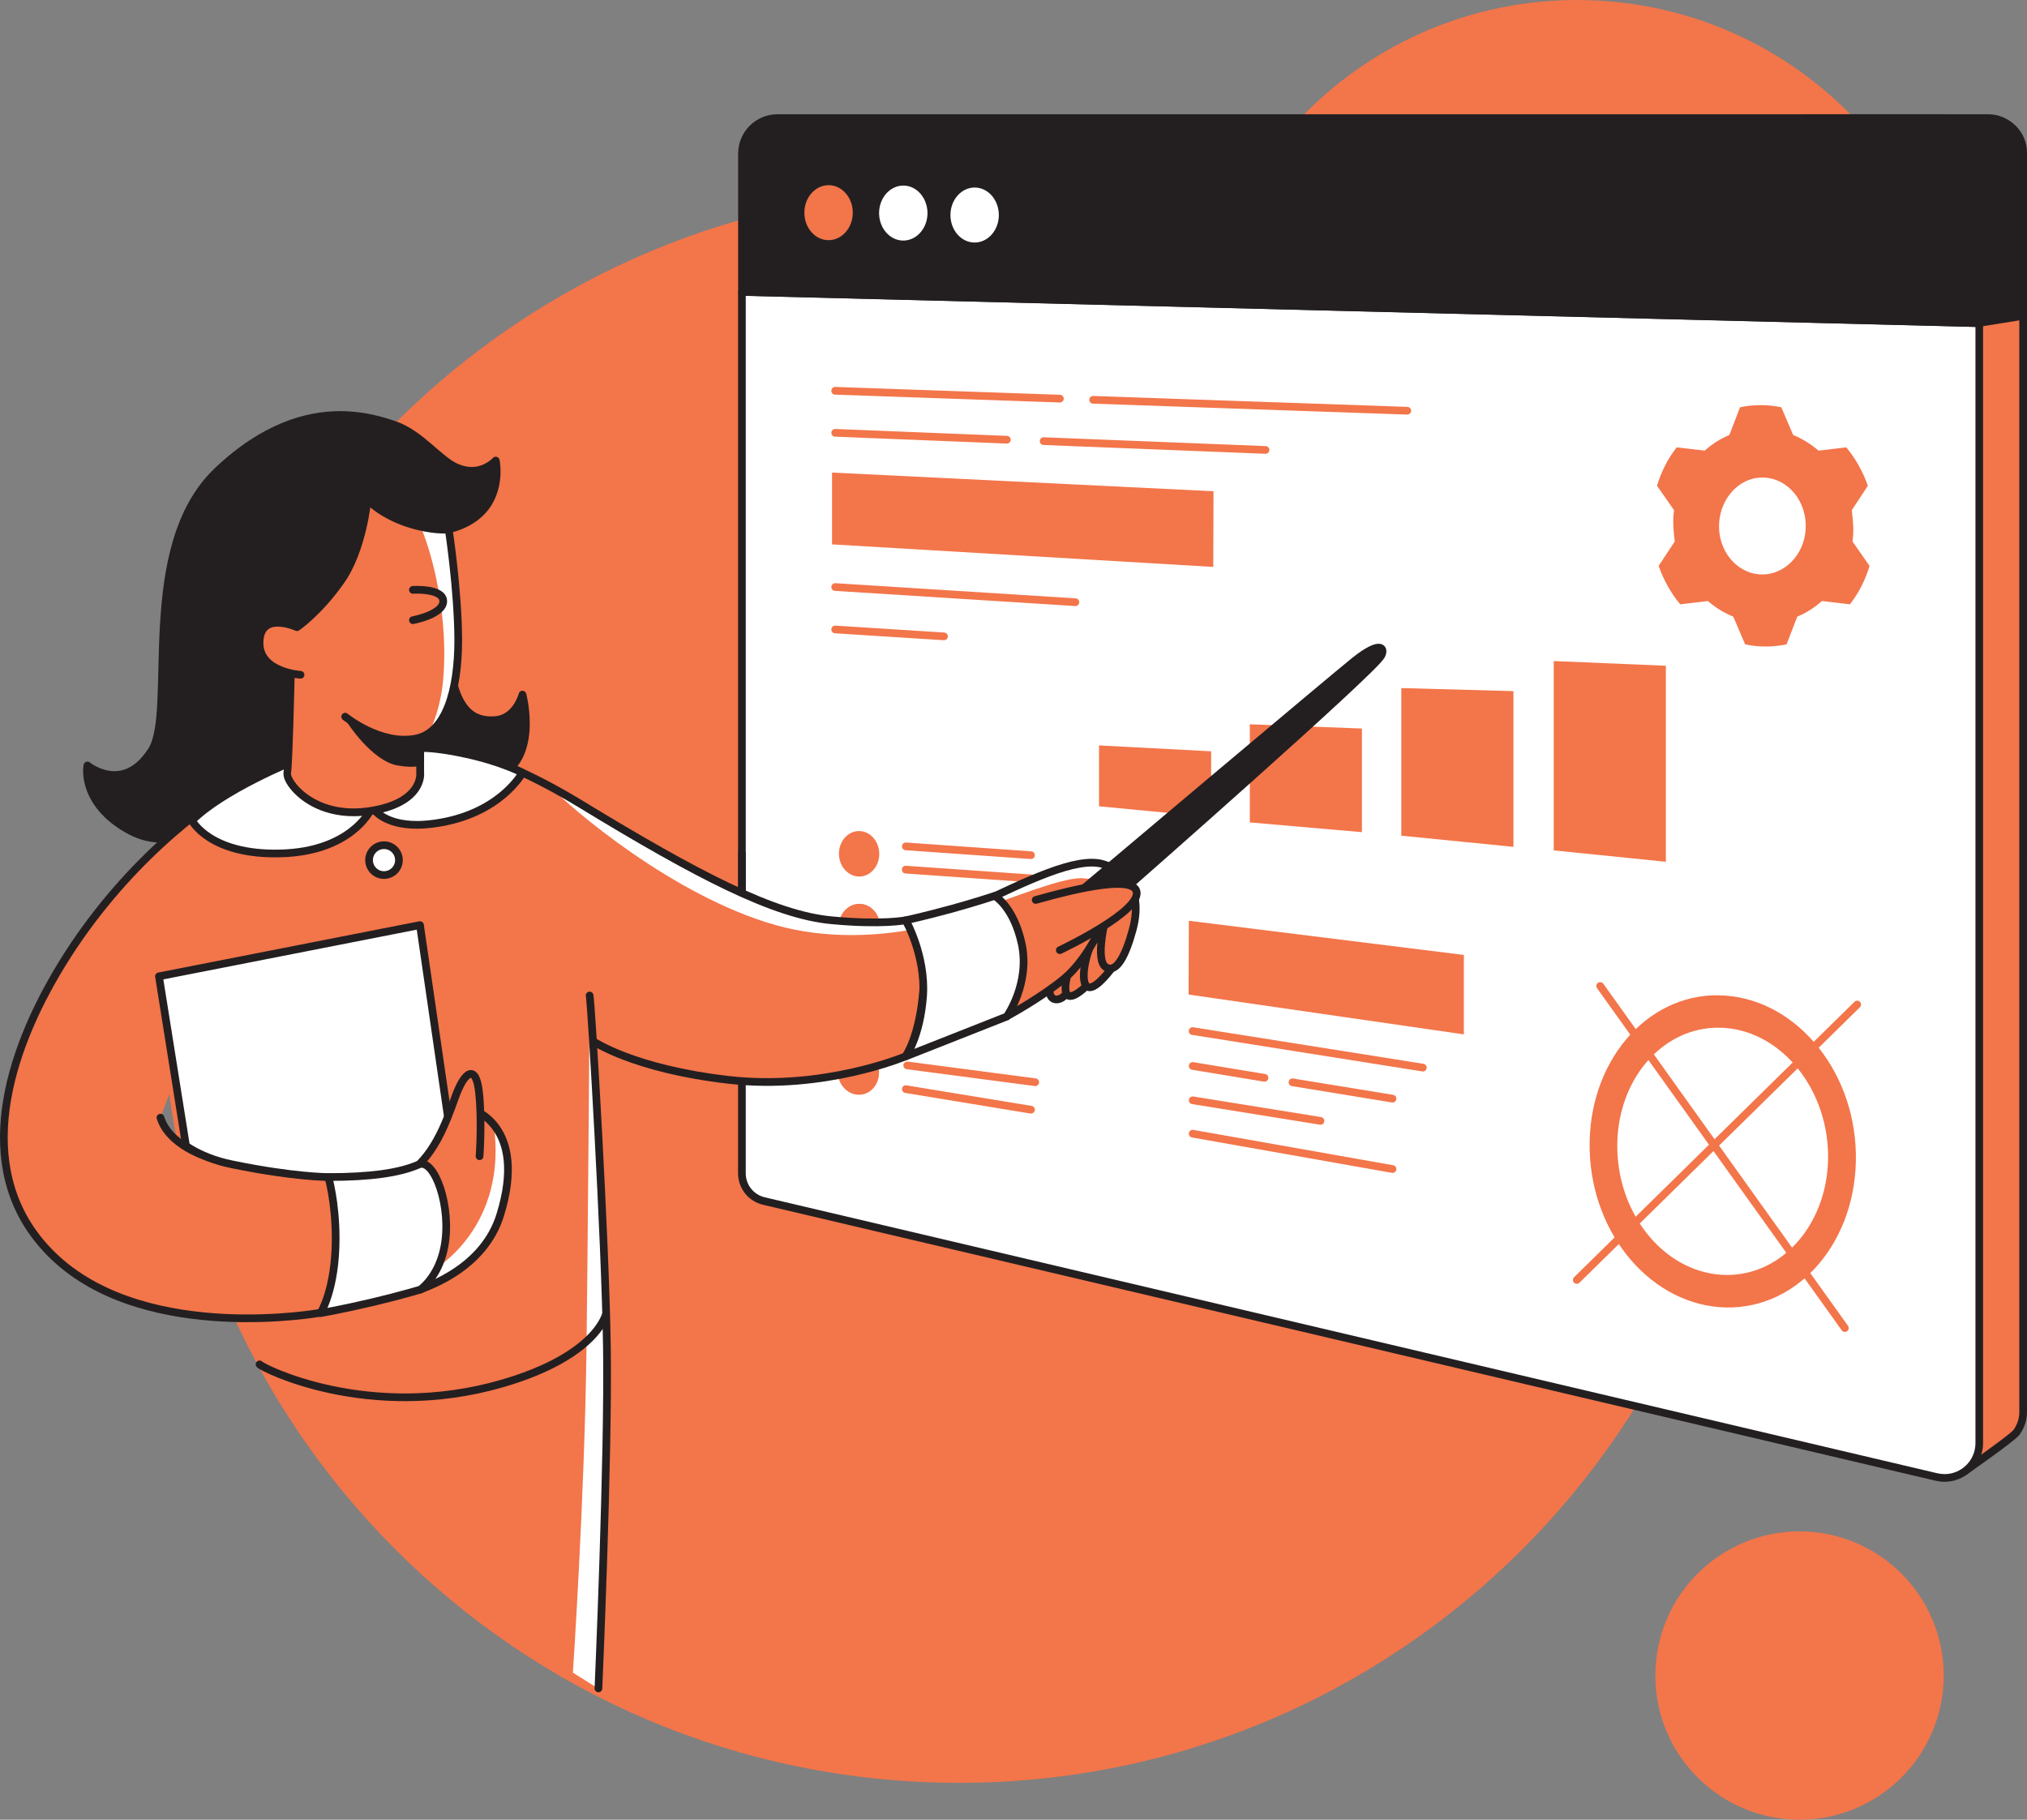 <?xml version="1.0" encoding="UTF-8"?>
<svg id="Layer_2" data-name="Layer 2" xmlns="http://www.w3.org/2000/svg" xmlns:xlink="http://www.w3.org/1999/xlink" viewBox="0 0 257.97 231.62">
  <rect x="0" y="0" width="257.97" height="231.62" fill="#808080" stroke="none"/>
  <defs>
    <style>
      .cls-1 {
        clip-path: url(#clippath-4);
      }

      .cls-1, .cls-2, .cls-3, .cls-4, .cls-5, .cls-6, .cls-7, .cls-8, .cls-9 {
        fill: none;
      }

      .cls-2 {
        clip-path: url(#clippath-2);
      }

      .cls-10 {
        fill: #fff;
      }

      .cls-3 {
        clip-path: url(#clippath-5);
      }

      .cls-11 {
        fill: #f3754a;
      }

      .cls-4 {
        stroke: #f3754a;
      }

      .cls-4, .cls-5 {
        stroke-linecap: round;
        stroke-linejoin: round;
        stroke-width: .98px;
      }

      .cls-5 {
        stroke: #231f20;
      }

      .cls-6 {
        clip-path: url(#clippath-3);
      }

      .cls-8 {
        clip-path: url(#clippath);
      }

      .cls-9 {
        clip-path: url(#clippath-1);
      }

      .cls-12 {
        fill: #231f20;
      }
    </style>
    <clipPath id="clippath">
      <rect class="cls-7" width="257.97" height="231.62"/>
    </clipPath>
    <clipPath id="clippath-1">
      <rect class="cls-7" width="257.97" height="231.62"/>
    </clipPath>
    <clipPath id="clippath-2">
      <rect class="cls-7" width="257.97" height="231.62"/>
    </clipPath>
    <clipPath id="clippath-3">
      <rect class="cls-7" x="52.85" y="143.15" width="12.21" height="23.99"/>
    </clipPath>
    <clipPath id="clippath-4">
      <rect class="cls-7" width="257.97" height="231.62"/>
    </clipPath>
    <clipPath id="clippath-5">
      <rect class="cls-7" width="257.97" height="231.62"/>
    </clipPath>
  </defs>
  <g id="Layer_1-2" data-name="Layer 1">
    <g class="cls-8">
      <path class="cls-11" d="m20.66,122.85c-1.48,55.98,42.7,102.56,98.68,104.04,55.98,1.48,102.56-42.7,104.04-98.68,1.48-55.98-42.7-102.56-98.68-104.05-55.98-1.48-102.56,42.7-104.04,98.68"/>
      <path class="cls-11" d="m151.93,47.52c-.71,26.95,20.56,49.38,47.51,50.09,26.95.71,49.38-20.56,50.09-47.51C250.24,23.16,228.97.73,202.02.02c-26.95-.71-49.38,20.56-50.09,47.51"/>
      <path class="cls-11" d="m247.37,213.27c0,10.14-8.22,18.35-18.35,18.35s-18.35-8.22-18.35-18.35,8.22-18.35,18.35-18.35,18.35,8.22,18.35,18.35"/>
      <path class="cls-11" d="m257.48,39.48v140.27c0,.97-.33,1.84-.85,2.57-.48.66-6.52,4.89-6.52,4.89l-1.54-4.07-144.5-33.49c-1.63-.36-2.77-1.81-2.77-3.47V19.44c0-2.44,1.99-4.4,4.46-4.4h123.77l22.36,26.07,5.58-1.63Z"/>
      <path class="cls-12" d="m257.48,39.48h-.49v140.27c0,.85-.29,1.63-.75,2.28l.4.28-.4-.29s-.14.15-.34.32c-.71.6-2.24,1.73-3.57,2.69-1.34.96-2.49,1.77-2.49,1.77l.28.4.46-.17-1.54-4.07c-.06-.15-.19-.27-.35-.3l-144.5-33.49h0c-1.4-.31-2.39-1.56-2.39-2.99V19.44c0-2.17,1.76-3.91,3.97-3.91h123.54l22.21,25.9c.13.15.33.21.51.15l5.58-1.63-.14-.47h-.49.49l-.14-.47-5.28,1.54-22.15-25.83c-.09-.11-.23-.17-.37-.17h-123.77c-1.37,0-2.61.54-3.51,1.43-.9.88-1.45,2.11-1.45,3.47v126.73c0,1.89,1.3,3.54,3.16,3.95h0s144.24,33.43,144.24,33.43l1.45,3.83c.05.14.17.25.32.3.14.04.3.02.43-.07,0,0,1.51-1.06,3.08-2.2.79-.57,1.59-1.16,2.23-1.66.32-.25.6-.47.82-.66.22-.19.37-.32.5-.49h0c.56-.8.94-1.78.94-2.86V39.48c0-.15-.07-.3-.2-.39-.12-.09-.28-.12-.43-.08l.14.47Z"/>
      <path class="cls-10" d="m251.9,41.14v142.54c0,2.87-2.66,4.98-5.46,4.32l-149.21-35.12c-1.66-.39-2.81-1.84-2.81-3.53V37.16l157.47,3.98Z"/>
      <path class="cls-12" d="m251.9,41.14h-.49v142.54c0,2.23-1.81,3.95-3.93,3.95-.3,0-.62-.04-.93-.11l-149.21-35.12c-1.44-.34-2.43-1.59-2.43-3.05V37.66l156.97,3.97v-.49s-.48,0-.48,0h.49v-.49s-157.46-3.98-157.46-3.98l-.35.14-.15.35v112.18c0,1.92,1.31,3.57,3.18,4.01l149.21,35.12c.39.09.77.14,1.15.14,2.65,0,4.91-2.15,4.91-4.93V41.14c0-.27-.21-.48-.48-.49v.49Z"/>
      <path class="cls-11" d="m109.41,111.57c1.41-.04,2.53-1.36,2.49-2.96-.04-1.6-1.22-2.87-2.64-2.83-1.42.04-2.53,1.37-2.49,2.96.04,1.6,1.23,2.86,2.64,2.83"/>
    </g>
    <line class="cls-4" x1="115.28" y1="107.73" x2="131.21" y2="108.85"/>
    <g class="cls-9">
      <path class="cls-11" d="m115.24,111.18l15.93,1.12c.27.02.5-.19.52-.46.02-.27-.19-.51-.46-.53l-15.93-1.11c-.27-.02-.51.18-.52.46-.02.27.18.51.46.52"/>
      <path class="cls-11" d="m111.99,118.02c.05-1.6-1.09-2.93-2.54-2.97-1.45-.04-2.66,1.22-2.71,2.81-.05,1.6,1.09,2.93,2.54,2.97,1.45.04,2.66-1.22,2.71-2.82"/>
      <path class="cls-11" d="m109.67,139.32c1.43-.21,2.4-1.67,2.17-3.25-.24-1.58-1.59-2.69-3.03-2.48-1.44.21-2.4,1.67-2.17,3.25.24,1.58,1.59,2.69,3.02,2.48"/>
      <path class="cls-12" d="m251.9,19.56v21.57l-157.47-3.98v-17.59c0-2.5,2.02-4.53,4.53-4.53h148.45c2.47,0,4.5,2.02,4.5,4.53"/>
      <path class="cls-5" d="m251.9,19.56v21.57l-157.47-3.98v-17.59c0-2.5,2.02-4.53,4.53-4.53h148.45c2.47,0,4.5,2.02,4.5,4.53Z"/>
    </g>
    <polygon class="cls-11" points="197.74 108.24 197.74 84.14 212.01 84.74 212.01 109.69 197.74 108.24"/>
    <polygon class="cls-11" points="178.34 106.37 178.34 87.58 192.61 87.97 192.61 107.79 178.34 106.37"/>
    <polygon class="cls-11" points="159.06 104.68 159.06 92.19 173.33 92.73 173.33 105.92 159.06 104.68"/>
    <polygon class="cls-11" points="139.87 102.63 139.87 94.88 154.14 95.63 154.14 103.99 139.87 102.63"/>
    <polygon class="cls-11" points="105.89 60.15 105.89 69.29 154.41 72.16 154.44 62.53 105.89 60.15"/>
    <g class="cls-2">
      <path class="cls-11" d="m133.71,125.32c-.6,2.11,1.09,2.41,1.99,1.15.84-1.21,1.9-3.5,1.9-3.5l-3.89,2.35Z"/>
      <path class="cls-5" d="m133.71,125.32c-.6,2.11,1.09,2.41,1.99,1.15.84-1.21,1.9-3.5,1.9-3.5l-3.89,2.35Z"/>
      <path class="cls-11" d="m135.79,124.33c-.51,2.2-.12,3.59,2.44,1.21,2.54-2.38,3.35-4.59,3.35-4.59v-3.2"/>
      <path class="cls-5" d="m135.79,124.33c-.51,2.2-.12,3.59,2.44,1.21,2.54-2.38,3.35-4.59,3.35-4.59v-3.2"/>
      <path class="cls-11" d="m138.66,120.67c-1.06,2.75-1.24,6.64,1.33,4.26,2.54-2.39,3.86-5.97,3.86-5.97l-1.15-4.19"/>
      <path class="cls-5" d="m138.66,120.67c-1.06,2.75-1.24,6.64,1.33,4.26,2.54-2.39,3.86-5.97,3.86-5.97l-1.15-4.19"/>
      <path class="cls-12" d="m63.11,58.61s1.48,6.91-6.01,8.75c-5.37,1.33-9.35,1.21-9.35,1.21,0,0-8.18,12.16-8.18,12.73v16.14l-5.97,2.38s-9.2,10.17-17.05,5.91c-6.37-3.44-5.43-8.3-5.43-8.3,0,0,4.56,3.77,8.18-1.9,3.2-5.01-1.87-25.86,8.36-35.58,10.11-9.59,18.71-7.18,22.51-5.88,3.35,1.15,5.76,4.56,8,5.46,2.99,1.3,4.95-.94,4.95-.94"/>
      <path class="cls-12" d="m63.11,58.61l-.48.1v.08c.05.17.11.62.11,1.21,0,1-.18,2.42-.98,3.72-.8,1.3-2.19,2.52-4.77,3.16-4.49,1.11-8,1.19-8.96,1.19-.18,0-.26,0-.26,0-.17,0-.33.08-.42.22,0,0-2.04,3.04-4.09,6.16-1.02,1.56-2.05,3.13-2.82,4.36-.39.61-.71,1.14-.94,1.53-.11.2-.21.37-.27.5l-.09.19c-.02.07-.05.11-.06.26v15.81l-5.66,2.26-.18.13s-.09.1-.27.29c-.63.65-2.32,2.29-4.55,3.76-2.23,1.47-4.99,2.75-7.73,2.75-1.31,0-2.62-.29-3.9-.98-4.76-2.59-5.21-5.85-5.22-7.19,0-.2,0-.35.02-.45v-.11s.02-.03.02-.03l-.48-.09-.31.38s1.59,1.33,3.74,1.34c1.63.01,3.55-.82,5.16-3.36.9-1.43,1.15-3.71,1.29-6.55.2-4.24.07-9.72.84-15.02.77-5.3,2.43-10.4,6.15-13.92,5.88-5.58,11.17-7,15.28-7,2.87,0,5.18.7,6.73,1.23,1.57.53,2.97,1.63,4.26,2.73,1.3,1.1,2.46,2.21,3.71,2.72l.19-.46-.2.45c.73.32,1.42.45,2.05.44,2.16-.01,3.43-1.47,3.47-1.51l-.37-.32-.48.1.48-.1-.37-.32h0c-.09.11-1.15,1.18-2.73,1.17-.49,0-1.04-.1-1.65-.36h-.01c-.98-.39-2.14-1.44-3.44-2.56-1.31-1.12-2.8-2.3-4.58-2.91-1.58-.54-4.01-1.28-7.05-1.28-4.35,0-9.93,1.54-15.96,7.27-5.27,5.02-6.55,12.8-6.97,19.88-.21,3.54-.19,6.93-.33,9.72-.12,2.79-.44,4.99-1.14,6.06-1.5,2.33-3.03,2.89-4.33,2.9-.87,0-1.66-.28-2.23-.56-.28-.14-.51-.28-.67-.39l-.17-.12-.05-.04c-.13-.11-.32-.14-.48-.08-.16.06-.28.2-.32.37,0,.03-.06.31-.06.77-.02,1.57.65,5.32,5.74,8.05,1.43.78,2.92,1.1,4.37,1.1,3.48,0,6.78-1.81,9.22-3.57,2.44-1.77,4.04-3.53,4.05-3.54l-.36-.33.18.46,5.97-2.38c.19-.07.31-.25.31-.46v-16.14h-.36l.34.09v-.09s-.34,0-.34,0l.34.09h0c.03-.08.2-.41.45-.82.88-1.48,2.8-4.43,4.49-6.98,1.69-2.56,3.16-4.74,3.16-4.74l-.41-.27v.49s.09,0,.28,0c1.02,0,4.6-.09,9.19-1.22,2.79-.68,4.45-2.08,5.38-3.6.92-1.52,1.12-3.12,1.12-4.24,0-.88-.12-1.47-.13-1.49-.04-.18-.18-.33-.36-.37-.18-.05-.37.01-.49.15l.37.32Z"/>
      <path class="cls-12" d="m57.07,82.11c.33,8.18,2.99,9.81,6.03,9.54,2.6-.24,3.38-3.23,3.38-3.23,0,0,2.11,8.03-3.02,10.35-4.35,1.96-9.32-1.33-9.32-1.33l-2.6-1.9,5.52-13.43Z"/>
      <path class="cls-12" d="m57.07,82.11l-.49.02c.16,3.86.82,6.34,1.87,7.9,1.05,1.57,2.55,2.15,4.05,2.13.21,0,.43-.01.64-.03,1.5-.14,2.47-1.08,3.03-1.92.57-.85.77-1.64.78-1.67l-.48-.12-.47.12s.02.09.06.27c.12.53.35,1.8.35,3.25,0,1.18-.16,2.48-.63,3.6-.48,1.12-1.25,2.07-2.53,2.66-.92.42-1.88.58-2.82.58-1.58,0-3.09-.46-4.21-.94-.56-.24-1.02-.47-1.33-.65-.16-.09-.28-.16-.36-.21l-.12-.07-.27.41.29-.4-2.28-1.67,5.38-13.07-.45-.19-.49.02.49-.02-.46-.19-5.52,13.43c-.08.21-.02.45.17.58l2.59,1.9h.02s3.03,2.04,6.57,2.05c1.05,0,2.16-.18,3.23-.67,1.53-.69,2.49-1.87,3.03-3.17.55-1.3.71-2.72.71-3.98,0-2.08-.44-3.75-.45-3.77-.06-.22-.25-.37-.48-.37s-.42.15-.47.37v.02c-.04.13-.27.83-.74,1.49-.48.66-1.17,1.26-2.21,1.36-.19.02-.37.03-.55.03-1.29-.01-2.35-.4-3.24-1.7-.89-1.31-1.55-3.62-1.7-7.39,0-.23-.18-.42-.4-.46-.23-.04-.45.08-.54.3l.46.19Z"/>
      <path class="cls-11" d="m37.19,97.62s-1-1.21-6.97,2.38c-5.98,3.59-16.42,12.01-23.72,25.07-6.46,11.56-9.74,25.71.79,35.27,11.8,10.68,33.46,6.76,33.46,6.76,0,0,2.17-1.69,2.36-7.88.21-6.19-1.36-9.47-1.36-9.47,0,0-4.38,0-12.16-1.6-7.75-1.6-8.9-5.07-9.17-5.89"/>
      <path class="cls-5" d="m37.19,97.62s-1-1.21-6.97,2.38c-5.98,3.59-16.42,12.01-23.72,25.07-6.46,11.56-9.74,25.71.79,35.27,11.8,10.68,33.46,6.76,33.46,6.76,0,0,2.17-1.69,2.36-7.88.21-6.19-1.36-9.47-1.36-9.47,0,0-4.38,0-12.16-1.6-7.75-1.6-8.9-5.07-9.17-5.89"/>
      <path class="cls-11" d="m54.12,95.84c.6,0,5.19-2.38,19.91,6.58,14.72,8.96,24.5,14.06,31.86,14.72,6.39.6,9.35,0,9.35,0,0,0,2.78,3.98,2.2,9.57-.57,5.58-2.2,7.75-2.2,7.75,0,0-10.35,4.38-22.51,2.99-12.16-1.39-17.29-4.95-17.29-4.95l-21.33-36.66Z"/>
      <path class="cls-11" d="m70.02,100.1h0s.02.02.03.04c1.24.66,2.56,1.42,3.98,2.29,7.94,4.83,14.44,8.54,19.9,11.04v-5.3l-23.92-8.06Z"/>
      <path class="cls-10" d="m94.92,108.49v5.42c4.23,1.86,7.82,2.96,10.97,3.24.32.03.63.06.93.08.29-1.26,1.33-2.18,2.56-2.18.02,0,.05,0,.07,0,1.26.04,2.28,1.05,2.5,2.36,2.23-.04,3.3-.26,3.3-.26,0,0,.3.43.69,1.22,2.99-.52,4.86-1.15,4.86-1.15l-25.88-8.72Z"/>
      <path class="cls-12" d="m93.93,108.15v5.31c.33.15.66.3.98.44v-5.42l-.98-.33Z"/>
      <path class="cls-11" d="m109.38,115.04c-1.22,0-2.26.92-2.56,2.18,1.72.14,3.16.19,4.34.19.28,0,.54,0,.79,0-.22-1.31-1.24-2.32-2.5-2.36-.03,0-.05,0-.07,0"/>
      <path class="cls-10" d="m70.05,100.13h0c1.23.67,2.56,1.42,3.98,2.29,7.94,4.83,14.44,8.54,19.9,11.04h0c-5.46-2.5-11.96-6.21-19.9-11.04-1.42-.86-2.74-1.62-3.98-2.29"/>
      <path class="cls-10" d="m94.92,113.9h0c4.23,1.86,7.83,2.96,10.98,3.24.32.03.63.06.93.08,0,0,0,0,0,0-.3-.02-.61-.05-.93-.08-3.15-.28-6.74-1.38-10.97-3.24m20.33,3.24s-1.07.22-3.3.26c2.23-.04,3.3-.26,3.3-.26,0,0,.3.43.69,1.22h0c-.39-.78-.69-1.22-.69-1.22"/>
      <path class="cls-10" d="m106.82,117.22h0c1.72.14,3.16.19,4.34.19.28,0,.54,0,.79,0h0c-.25,0-.51,0-.79,0-1.18,0-2.62-.05-4.34-.19"/>
      <path class="cls-10" d="m70.05,100.13c2.59,2.75,15.62,13.92,28.63,17.61,3.25.92,6.48,1.26,9.43,1.28h.47c2.8-.02,5.33-.32,7.35-.67-.38-.78-.69-1.22-.69-1.22,0,0-1.07.22-3.3.26-.25,0-.51,0-.79,0-1.18,0-2.62-.05-4.34-.19-.3-.02-.61-.05-.93-.08-3.15-.28-6.74-1.38-10.97-3.24-.32-.14-.65-.29-.98-.44-5.46-2.5-11.96-6.21-19.9-11.04-1.42-.86-2.74-1.62-3.98-2.29"/>
      <path class="cls-5" d="m54.12,95.84c.6,0,5.19-2.38,19.91,6.58,14.72,8.96,24.5,14.06,31.86,14.72,6.39.6,9.35,0,9.35,0,0,0,2.78,3.98,2.2,9.57-.57,5.58-2.2,7.75-2.2,7.75,0,0-10.35,4.38-22.51,2.99-12.16-1.39-17.29-4.95-17.29-4.95"/>
      <path class="cls-11" d="m75.03,126.71c.21,1,1.99,30.69,2.2,44.81.21,14.12-1.08,43.39-1.08,43.39l-3.84-2.29"/>
      <path class="cls-10" d="m75.03,129.39s-.24,30.84-.39,42.33c-.24,18.98-1.73,41.18-1.73,41.18l3.17,1.99s1.73-39.35,1.18-49.33c-.57-9.96-2.23-36.18-2.23-36.18"/>
      <path class="cls-5" d="m33.03,173.66c.27.42,13.88,7.36,30.87,2.44,12.25-3.56,13.25-8.96,13.25-8.96m-2.11-40.43c.21,1,1.99,30.69,2.2,44.81.21,14.12-1.08,43.39-1.08,43.39"/>
      <path class="cls-11" d="m123.85,115.36c6.76-3.2,13.15-6.37,16.53-5.37,3.08.9,5.04,3.71,3.77,8.36-.9,3.32-2.08,5.55-3.38,4.77-1.51-.88,0-6.49,0-6.49,0,0-2.14,5.31-5.37,7.96-2.99,2.47-7.27,4.77-7.27,4.77l-4.28-14Z"/>
      <path class="cls-10" d="m140.42,109.4h-.02c-.05,0-.1.03-.14.08-.09.1-.67.21-1.5.33.06,0,.12,0,.18,0,.52,0,1,.06,1.43.19.28.08.55.18.81.29-.05-.1-.45-.87-.77-.89"/>
      <path class="cls-11" d="m138.95,109.81c-.06,0-.12,0-.19,0,0,0,0,0,0,0,.06,0,.13,0,.19,0,.52,0,1,.06,1.43.19.28.08.55.18.81.29,0,0,0,0,0,0-.26-.11-.53-.21-.81-.29-.43-.13-.91-.19-1.43-.19"/>
      <path class="cls-10" d="m136.46,110.14c-1.84.28-3.93.64-5.28,1.17h.06c.25.02.44.22.46.46,1.73-.71,3.33-1.29,4.76-1.63m-6.75,2.05c-1.66,1.17-3.07,1.81-3.14,1.84h0s.03.03.03.03c1.36-.64,2.69-1.26,3.97-1.81l-.86-.06Z"/>
      <path class="cls-11" d="m131.19,111.31c-.38.15-.71.32-.95.5-.18.13-.36.26-.53.39l.86.06c.38-.17.76-.33,1.13-.48-.02-.24-.21-.44-.46-.46h-.06Z"/>
      <path class="cls-11" d="m136.47,110.14s0,0,0,0c-1.43.34-3.04.91-4.76,1.63-.37.15-.75.32-1.13.48-1.28.55-2.61,1.17-3.97,1.81,3.66-1.73,7.11-3.27,9.87-3.92"/>
      <path class="cls-10" d="m138.95,109.81c-.06,0-.13,0-.19,0-.64.1-1.43.2-2.29.33-2.77.66-6.21,2.2-9.87,3.92l.78.64h0c.67-.08,7.47-2.92,10.16-2.92.14,0,.27,0,.39.02.2.03.4.04.58.04,2.02,0,2.68-1.55,2.68-1.55,0,0,0,0,0,0-.26-.11-.53-.21-.81-.29-.43-.13-.91-.19-1.43-.19"/>
      <path class="cls-5" d="m123.85,115.36c6.76-3.2,13.15-6.37,16.53-5.37,3.08.9,5.04,3.71,3.77,8.36-.9,3.32-2.08,5.55-3.38,4.77-1.51-.88,0-6.49,0-6.49,0,0-2.14,5.31-5.37,7.96-2.99,2.47-7.27,4.77-7.27,4.77l-4.28-14Z"/>
      <path class="cls-12" d="m137.64,113.31s32.38-27.31,34.82-29.24c3.35-2.65,3.83-1.51,3.32-.6-1.18,2.08-32.14,29.27-32.14,29.27l-6,.57Z"/>
      <path class="cls-5" d="m137.64,113.31s32.38-27.31,34.82-29.24c3.35-2.65,3.83-1.51,3.32-.6-1.18,2.08-32.14,29.27-32.14,29.27l-6,.57Z"/>
      <path class="cls-10" d="m24.43,104.44s2.26,4.41,11.22,4.19c8.96-.21,11.44-5.43,11.44-5.43,0,0-6.06-.78-7.9-2.56-1.84-1.75-1.81-3.77-1.81-3.77,0,0-9.02,3.65-12.94,7.57"/>
      <path class="cls-5" d="m24.43,104.44s2.26,4.41,11.22,4.19c8.96-.21,11.44-5.43,11.44-5.43,0,0-6.06-.78-7.9-2.56-1.84-1.75-1.81-3.77-1.81-3.77,0,0-9.02,3.65-12.94,7.57Z"/>
      <path class="cls-10" d="m66.49,98.35s-2.81,5.28-11.07,6.46c-6.03.88-7.75-1.72-7.75-1.72l5.82-7.88s1.81-.12,5.67.72c4.59.96,7.33,2.41,7.33,2.41"/>
      <path class="cls-12" d="m66.49,98.35l-.43-.23-.03.04c-.3.51-3.12,5.08-10.68,6.16-.85.12-1.61.18-2.28.18-2,0-3.26-.46-4.01-.89-.38-.22-.63-.43-.79-.58l-.16-.17-.03-.04h0s-.41.27-.41.27l.39.29,5.82-7.88-.4-.29.03.49h.05s.19,0,.19,0c.59,0,2.32.07,5.3.72h0c2.26.48,4.07,1.07,5.31,1.55.62.24,1.1.44,1.42.59.16.07.28.13.36.17l.12.06.23-.44-.43-.23.43.23.23-.43s-2.81-1.48-7.46-2.46h0c-3.04-.66-4.84-.74-5.51-.74-.19,0-.29,0-.3,0-.14.01-.28.08-.36.2l-5.82,7.88c-.12.17-.13.39-.02.56.06.11,1.51,2.13,5.82,2.12.72,0,1.53-.06,2.42-.19,8.47-1.2,11.4-6.64,11.44-6.71l.04-.38-.24-.29-.23.43Z"/>
      <path class="cls-11" d="m37.04,84.98s-.24,11.83-.48,13.43c-.18,1.21,3.41,5.94,10.56,4.83,6.76-1.06,6.37-4.8,6.37-4.8v-8.66l-12.7-5.7-3.74.9Z"/>
      <path class="cls-12" d="m37.04,84.98h-.49s-.06,2.95-.15,6.1c-.05,1.58-.1,3.2-.15,4.53-.06,1.32-.12,2.38-.17,2.72v.17c0,.49.22.98.61,1.55,1.16,1.68,3.96,3.84,8.32,3.84.69,0,1.42-.06,2.19-.17,3.1-.48,4.82-1.54,5.75-2.62.93-1.08,1.03-2.15,1.03-2.54v-.16s-.5.05-.5.05h.49v-8.66c0-.19-.11-.37-.29-.45l-12.7-5.7-.32-.03-3.74.9c-.22.05-.37.25-.38.47h.49s.11.49.11.49l3.58-.87,12.26,5.5v8.39s.18-.02.18-.02h-.18s0,.02,0,.02l.18-.02h-.18s0,.08,0,.08c0,.24-.05,1.04-.79,1.9-.74.86-2.21,1.83-5.16,2.29-.72.11-1.4.16-2.04.16-2.68,0-4.69-.89-6.02-1.9-.67-.51-1.17-1.05-1.49-1.52-.33-.46-.46-.88-.45-.99v-.02c.07-.46.12-1.48.18-2.83.17-4.01.31-10.66.31-10.66h-.49s.11.47.11.47l-.11-.48Z"/>
      <path class="cls-11" d="m38.25,85.89s-5.22-.3-5.22-4.04c0-4.19,4.77-2.02,4.77-2.02,0,0,2.78-1.9,5.58-5.89,2.81-3.98,3.38-10.35,3.38-10.35,0,0,2.11,2.35,6.55,3.41,2.41.57,3.8.39,3.8.39,0,0,1.18,7.66,1.21,14.06,0,6.52-1.6,11.77-5.34,12.55-4.53.93-9.05-2.78-9.05-2.78l-5.67-5.34Z"/>
      <path class="cls-11" d="m57.59,67.74c-.12.03-.24.07-.37.1-.02,0-.03,0-.05.01.04.31.11.76.18,1.33.32,2.44.85,7.01.94,11.24,0,.35.01.69.01,1.03,0,1.64-.1,3.2-.31,4.62.08.4.17.77.27,1.12.54-1.62.93-3.49.97-5.58v-.74c0-.23-.01-.46-.03-.69-.34-6.31-1.11-10.34-1.62-12.44"/>
      <path class="cls-12" d="m52.82,65.46h0c.25.49.49,1.03.73,1.6.56.12,1.05.21,1.49.26.62-.12,1.28-.27,1.95-.43.12-.03.24-.06.35-.09-.16-.57-.27-.85-.27-.85l-4.25-.48Z"/>
      <path class="cls-12" d="m57.34,66.79c-.12.03-.23.06-.35.09-.67.17-1.33.31-1.95.43.62.08,1.12.1,1.46.1.4,0,.6-.03.6-.03,0,0,.02.16.07.46.02,0,.03,0,.05-.01.12-.03.25-.06.37-.1-.09-.38-.18-.7-.25-.95"/>
      <path class="cls-12" d="m57.57,88.24c-.17.64-.36,1.25-.59,1.8-.08.2-.17.4-.26.59.34-.6.68-1.26,1-2-.05-.13-.1-.26-.15-.39"/>
      <path class="cls-12" d="m58,86.08c-.11.76-.26,1.48-.43,2.16.05.13.1.27.15.39.19-.45.38-.93.55-1.43-.1-.34-.19-.72-.27-1.12"/>
      <path class="cls-11" d="m57.35,69.17c.32,2.44.85,7.01.94,11.24-.09-4.23-.62-8.8-.94-11.24m-.37,20.86c-.08.2-.17.4-.26.59h0c.09-.19.18-.39.26-.59"/>
      <path class="cls-12" d="m55.48,92.52c-.28.31-.59.58-.91.8-.27.53-.45.8-.45.8,0,0,.59-.55,1.36-1.6"/>
      <path class="cls-11" d="m55.48,92.52c-.28.31-.59.58-.91.8h0c.33-.22.63-.49.91-.8,0,0,0,0,0,0"/>
      <path class="cls-10" d="m57.17,67.85h0c.04.31.11.76.18,1.32-.07-.57-.14-1.02-.18-1.32"/>
      <path class="cls-10" d="m58.3,80.42c0,.35.01.69.01,1.03,0,1.64-.1,3.2-.31,4.62h0c.21-1.43.31-2.99.31-4.62,0-.34,0-.69-.01-1.03"/>
      <path class="cls-10" d="m53.55,67.05c2.02,4.9,3.45,12.59,2.86,19.37-.29,3.37-1.26,5.74-1.84,6.89.33-.22.63-.49.91-.8.38-.51.81-1.15,1.24-1.89.09-.19.18-.39.26-.59.23-.56.42-1.16.59-1.8.17-.68.32-1.4.43-2.16.21-1.43.31-2.99.31-4.62,0-.34,0-.69-.01-1.03-.1-4.23-.62-8.8-.94-11.24-.07-.57-.14-1.02-.18-1.32-.04-.3-.07-.46-.07-.46,0,0-.21.03-.6.03-.35,0-.84-.02-1.47-.1-.43-.05-.93-.14-1.48-.26"/>
      <path class="cls-5" d="m38.25,85.89s-5.22-.3-5.22-4.04c0-4.19,4.77-2.02,4.77-2.02,0,0,2.78-1.9,5.58-5.89,2.81-3.98,3.38-10.35,3.38-10.35,0,0,2.11,2.35,6.55,3.41,2.41.57,3.8.39,3.8.39,0,0,1.18,7.66,1.21,14.06,0,6.52-1.6,11.77-5.34,12.55-4.53.93-9.05-2.78-9.05-2.78"/>
      <path class="cls-11" d="m52.55,75.08s3.86-.24,3.86,1.45-3.86,2.41-3.86,2.41"/>
      <path class="cls-5" d="m52.55,75.08s3.86-.24,3.86,1.45-3.86,2.41-3.86,2.41"/>
      <path class="cls-10" d="m48.87,111.38c1.05,0,1.9-.85,1.9-1.9s-.85-1.9-1.9-1.9-1.9.85-1.9,1.9.85,1.9,1.9,1.9"/>
      <path class="cls-5" d="m48.87,111.38c1.05,0,1.9-.85,1.9-1.9s-.85-1.9-1.9-1.9-1.9.85-1.9,1.9.85,1.9,1.9,1.9Z"/>
      <path class="cls-10" d="m115.28,117.14s2.53,4.5,2.2,9.57c-.36,5.22-2.2,7.75-2.2,7.75l12.85-5.07s2.99-4.19,1.9-9.26c-1.03-4.74-3.44-6.1-3.44-6.1,0,0-2.23.75-5.4,1.63-3.68,1-5.91,1.48-5.91,1.48"/>
      <path class="cls-5" d="m115.28,117.14s2.53,4.5,2.2,9.57c-.36,5.22-2.2,7.75-2.2,7.75l12.85-5.07s2.99-4.19,1.9-9.26c-1.03-4.74-3.44-6.1-3.44-6.1,0,0-2.23.75-5.4,1.63-3.68,1-5.91,1.48-5.91,1.48Z"/>
      <path class="cls-10" d="m57.25,143.85l-3.77,7.57-11.71-1.6s-4.38,0-12.16-1.6c-2.26-.45-4.04-1.21-5.4-2.02l-.45-.3-.09-.06c-.03-.18-3.44-21.57-3.44-21.57l33.22-6.52,3.8,26.1Z"/>
      <path class="cls-5" d="m57.25,143.85l-3.77,7.57-11.71-1.6s-4.38,0-12.16-1.6c-2.26-.45-4.04-1.21-5.4-2.02l-.45-.3-.09-.06c-.03-.18-3.44-21.57-3.44-21.57l33.22-6.52,3.8,26.1Z"/>
      <path class="cls-11" d="m56.8,145.75l5.37,5.67s-1.54,7.18-1.72,7.36c-.21.21-5.22,2.59-5.01,2.65.21.06-1.93-12.55-1.93-12.55l3.29-3.14Z"/>
      <path class="cls-11" d="m53.48,164.15c.99-.45,8.12-2.72,10.2-9.56,3.47-11.32-3.5-13.34-3.5-13.34l-6.7,22.9Z"/>
    </g>
    <g class="cls-6">
      <path class="cls-11" d="m63.11,143.5s.07.1.1.15c1.32,1.91,2.22,5.25.47,10.94-1.75,5.76-7.07,8.28-9.31,9.2l-1.52,3.35h0c.13-.08,10.99-6.7,11.83-12.01.85-5.34,0-9.63,0-9.63l-1.57-2.01Z"/>
      <path class="cls-11" d="m63.21,143.64c1.32,1.92,2.22,5.25.47,10.94-1.75,5.76-7.07,8.28-9.31,9.2,2.24-.92,7.56-3.44,9.31-9.2,1.75-5.69.85-9.03-.47-10.94"/>
    </g>
    <g class="cls-1">
      <path class="cls-10" d="m63.1,143.5s.07.1.1.15c-.03-.05-.07-.1-.1-.15h0Z"/>
      <path class="cls-10" d="m62.84,143.15c1.81,12.94-7.39,18.29-7.39,18.29l-1.07,2.35c2.24-.92,7.55-3.44,9.31-9.2,1.74-5.69.85-9.03-.47-10.94-.03-.05-.07-.1-.1-.15l-.27-.34Z"/>
      <path class="cls-5" d="m53.48,164.15c.99-.45,8.12-2.72,10.2-9.56,3.47-11.31-3.5-13.34-3.5-13.34"/>
      <path class="cls-11" d="m61.03,147.17s.33-4.38-.06-8.09c-.39-3.71-1.84-2.78-3.05.6-1.21,3.38-2.78,7.75-6.37,9.96"/>
      <path class="cls-5" d="m61.03,147.17s.33-4.38-.06-8.09c-.39-3.71-1.84-2.78-3.05.6-1.21,3.38-2.78,7.75-6.37,9.96"/>
      <path class="cls-11" d="m222.99,60.96c2.96-.81,5.94,1.21,6.67,4.53.72,3.32-1.12,6.64-4.07,7.45-2.96.82-5.94-1.21-6.67-4.53-.69-3.29,1.12-6.64,4.07-7.45m4.38,21.06l1.36-3.53c1.15-.48,2.2-1.15,3.14-1.99l3.56.42c1.12-1.42,1.96-3.08,2.5-4.89l-2.17-3.11c.09-.63.12-1.3.09-1.99-.03-.66-.09-1.33-.18-1.99l2.05-3.11c-.64-1.81-1.57-3.47-2.75-4.89l-3.53.42c-.97-.84-2.05-1.51-3.23-1.99l-1.51-3.53c-.85-.18-1.72-.27-2.63-.27s-1.78.09-2.62.27l-1.36,3.53c-1.15.48-2.2,1.15-3.14,1.99l-3.56-.42c-1.12,1.42-1.96,3.08-2.51,4.89l2.17,3.11c-.09.63-.12,1.3-.09,1.99.03.67.09,1.33.18,1.99l-2.05,3.11c.63,1.81,1.57,3.47,2.74,4.89l3.53-.42c.97.85,2.05,1.51,3.23,1.99l1.51,3.53c.84.18,1.72.27,2.62.27s1.78-.09,2.62-.27"/>
      <path class="cls-10" d="m41.78,149.82c5.49,0,9.11-.54,11.53-1.6,1.96-.84,4.25,5.43,3.23,10.56-.76,3.83-3.05,5.37-3.05,5.37,0,0-2.62.78-5.94,1.57-4.1.97-6.76,1.42-6.76,1.42,0,0,1.93-2.99,1.93-9.5,0-4.65-.93-7.82-.93-7.82"/>
      <path class="cls-5" d="m41.78,149.82c5.49,0,9.11-.54,11.53-1.6,1.96-.84,4.25,5.43,3.23,10.56-.76,3.83-3.05,5.37-3.05,5.37,0,0-2.62.78-5.94,1.57-4.1.97-6.76,1.42-6.76,1.42,0,0,1.93-2.99,1.93-9.5,0-4.65-.93-7.82-.93-7.82Z"/>
      <path class="cls-11" d="m131.81,114.55c.78-.18,11.86-3.56,12.79-1.21,1.02,2.53-9.72,7.6-9.72,7.6"/>
      <path class="cls-5" d="m131.81,114.55c.78-.18,11.86-3.56,12.79-1.21,1.02,2.53-9.72,7.6-9.72,7.6"/>
      <path class="cls-11" d="m108.53,27.09c.01-1.93-1.36-3.51-3.06-3.52-1.7-.01-3.09,1.55-3.1,3.48-.01,1.93,1.36,3.51,3.06,3.52,1.7.01,3.09-1.55,3.1-3.48"/>
      <path class="cls-10" d="m118.04,27.14c0-1.93-1.36-3.51-3.06-3.52-1.7-.01-3.09,1.55-3.1,3.48-.01,1.93,1.36,3.51,3.06,3.52,1.7.01,3.09-1.55,3.1-3.48"/>
      <path class="cls-10" d="m127.12,27.39c0-1.93-1.36-3.51-3.06-3.52-1.7-.01-3.09,1.55-3.1,3.48-.01,1.93,1.36,3.51,3.06,3.52,1.7.01,3.09-1.55,3.1-3.48"/>
      <path class="cls-12" d="m257.48,19.44v20.76l-5.58.9-22.36-26.07h23.47c2.44,0,4.47,1.99,4.47,4.4"/>
      <path class="cls-5" d="m257.48,19.44v20.76l-5.58.9-22.36-26.07h23.47c2.44,0,4.47,1.99,4.47,4.4Z"/>
      <path class="cls-12" d="m44.1,91.83s3.2,5.07,6.55,5.61c2.17.36,2.84,0,2.84,0v-3.59s-.66.88-3.35.3c-2.69-.6-6.03-2.32-6.03-2.32"/>
    </g>
    <path class="cls-4" d="m115.28,138.63l15.93,2.62m-15.75-5.64l16.29,2.14m-25.46-57.63l13.85.88m-13.85-6.28l30.57,1.93m-30.57-26.91l28.6,1m4.23.15l39.98,1.39m-72.81,2.81l21.85.88m4.68.18l28.24,1.12"/>
    <polygon class="cls-11" points="151.3 117.2 151.27 126.59 186.3 131.66 186.3 121.55 151.3 117.2"/>
    <path class="cls-4" d="m151.79,140.05l16.26,2.62m-16.26,1.63l25.43,4.5m-25.43-13.12l9.14,1.51m3.56.57l12.73,2.08m-25.44-8.6l29.3,4.65"/>
    <g class="cls-3">
      <path class="cls-11" d="m219.62,162.28c-7.42-.12-13.58-7.27-13.79-15.96-.21-8.69,5.64-15.63,13.03-15.51,7.39.12,13.58,7.27,13.79,15.96.21,8.66-5.64,15.63-13.03,15.51m-.84-35.6c-9.35-.15-16.72,8.63-16.47,19.61.24,10.98,8.05,19.97,17.41,20.13,9.35.15,16.71-8.63,16.47-19.61-.24-10.98-8.06-19.97-17.41-20.12"/>
    </g>
    <path class="cls-4" d="m203.65,125.5l31.14,43.54m-34.12-6.12l35.69-35.06"/>
  </g>
</svg>
